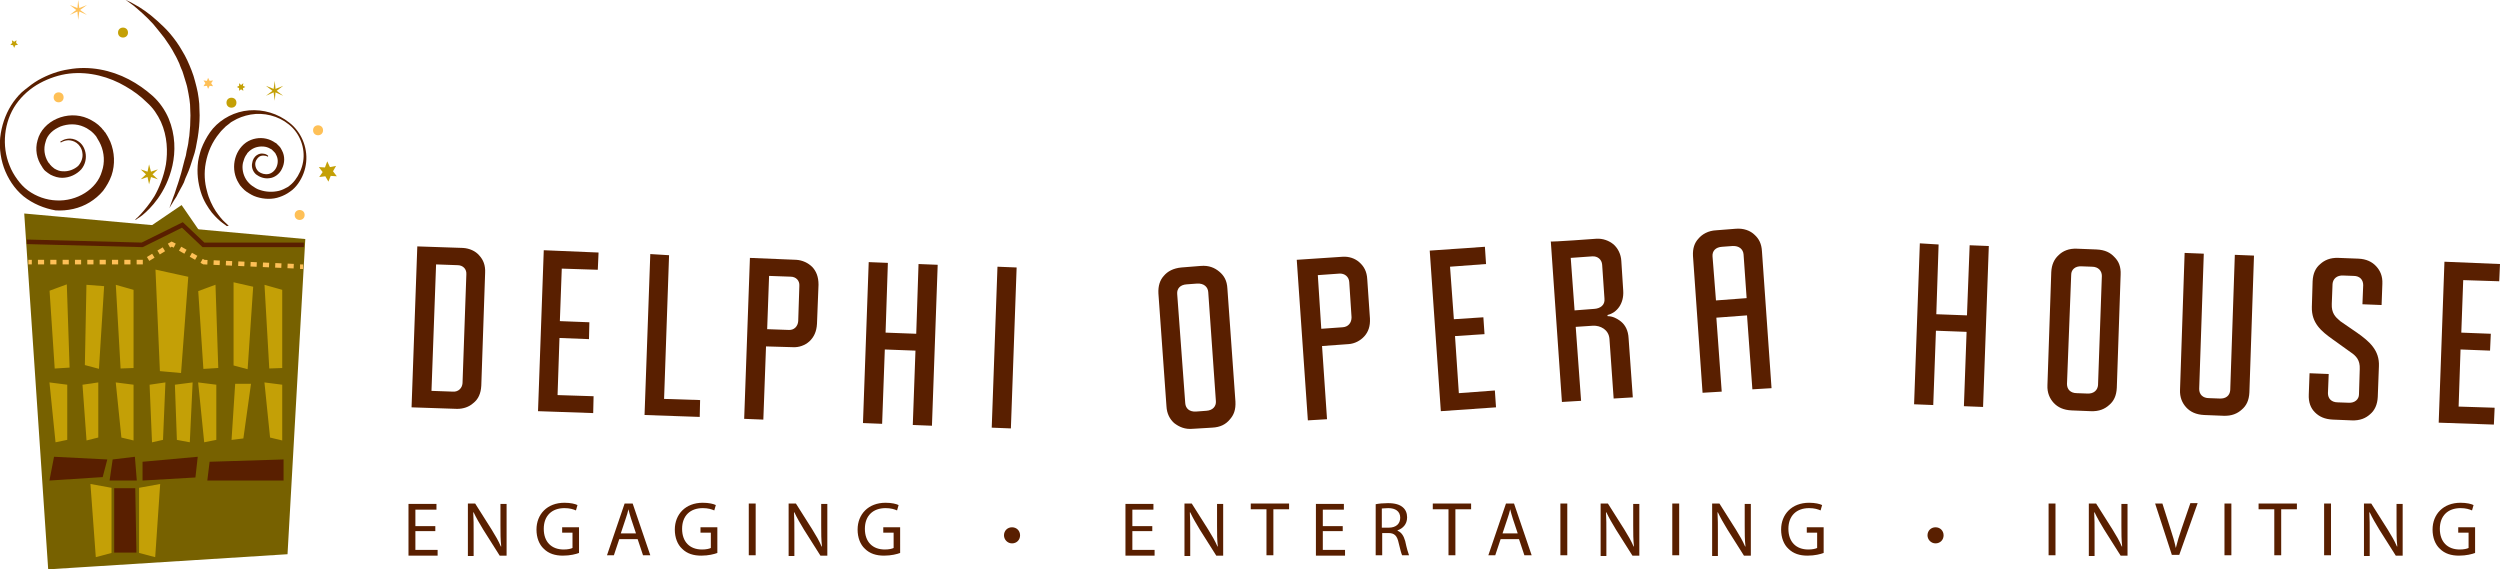<?xml version="1.0" encoding="utf-8"?>
<!-- Generator: Adobe Illustrator 27.1.1, SVG Export Plug-In . SVG Version: 6.00 Build 0)  -->
<svg version="1.1" id="Layer_2_00000099658244203942585690000010106868022025502881_"
	 xmlns="http://www.w3.org/2000/svg" xmlns:xlink="http://www.w3.org/1999/xlink" x="0px" y="0px" viewBox="0 0 652.4 148.6"
	 style="enable-background:new 0 0 652.4 148.6;" xml:space="preserve">
<style type="text/css">
	.st0{fill:#591F00;}
	.st1{fill:#776100;stroke:#776100;stroke-width:0.7;stroke-miterlimit:10;}
	.st2{fill:#C4A006;stroke:#C4A006;stroke-width:0.7;stroke-miterlimit:10;}
	.st3{fill:#C4A006;stroke:#C4A006;stroke-width:1.19;stroke-miterlimit:10;}
	.st4{fill:none;stroke:#FEC057;stroke-width:1.19;stroke-miterlimit:10;}
	.st5{fill:none;stroke:#FEC057;stroke-width:1.19;stroke-miterlimit:10;stroke-dasharray:0,0,1.61,1.61;}
	.st6{fill:none;stroke:#591F00;stroke-width:1.19;stroke-miterlimit:10;}
	.st7{fill:#C4A006;}
	.st8{fill:#FEC057;}
</style>
<g>
	<path class="st0" d="M59.2,59c0,0-0.4-0.3-1.1-0.8c-0.7-0.5-1.7-1.4-2.8-2.7c-1-1.3-2.2-3.1-2.9-5.4c-0.7-2.3-1.1-5-0.7-8
		c0.1-0.7,0.3-1.5,0.5-2.2c0.2-0.8,0.5-1.5,0.8-2.2c0.7-1.5,1.5-2.9,2.6-4.2c2.3-2.6,5.7-4.4,9.4-4.7c3.7-0.3,7.5,0.8,10.5,3.2
		c3,2.3,4.8,6.3,4.4,10.3c-0.2,2-0.9,3.9-2.1,5.6c-0.5,0.7-1.3,1.6-2.1,2.1c-0.8,0.6-1.8,1.1-2.7,1.4c-1.9,0.7-4.1,0.6-6,0
		c-1-0.3-1.8-0.8-2.7-1.4l-0.5-0.4c-0.2-0.2-0.4-0.4-0.6-0.6c-0.4-0.4-0.7-0.8-0.9-1.2c-2.2-3.5-1.3-8.3,1.9-10.6
		c1.6-1.1,3.6-1.4,5.3-1c0.9,0.2,1.7,0.6,2.4,1.1H72l0.1,0.1l0.1,0.1l0.2,0.2c0.2,0.2,0.3,0.3,0.5,0.5c0.3,0.3,0.5,0.7,0.7,1.1
		c0.8,1.5,0.7,3.3,0,4.7c-0.6,1.4-2,2.4-3.3,2.5c-1.3,0.2-2.6-0.3-3.5-1c-0.9-0.8-1.2-2-1-2.9c0.1-0.9,0.6-1.7,1.2-2.1
		c0.6-0.4,1.2-0.5,1.7-0.4c1,0.1,1.3,0.6,1.3,0.6l-0.1,0.2c0,0-0.4-0.3-1.2-0.3c-0.4,0-0.9,0.1-1.3,0.5s-0.8,1-0.8,1.7
		s0.3,1.5,0.9,2c0.7,0.5,1.6,0.8,2.6,0.6c0.9-0.2,1.7-0.9,2.1-1.9s0.4-2.2-0.2-3.2c-0.1-0.3-0.3-0.5-0.5-0.7
		c-0.1-0.1-0.2-0.2-0.3-0.3L71,39.1L70.9,39l0,0c0.1,0.1,0,0,0,0l0,0c-0.5-0.3-1.1-0.6-1.7-0.7c-1.2-0.2-2.6,0-3.7,0.8
		c-0.1,0.1-0.3,0.2-0.4,0.3l-0.3,0.3l-0.2,0.2L64.5,40v0.1c0,0-0.1,0.1,0,0l0,0l-0.3,0.4c-0.4,0.6-0.6,1.3-0.8,2
		c-0.3,1.4,0,3,0.8,4.3c0.2,0.3,0.4,0.6,0.7,0.9l0.4,0.4l0.5,0.4c0.6,0.4,1.3,0.9,2.1,1.1c1.5,0.5,3.2,0.6,4.9,0.2
		c0.8-0.2,1.6-0.6,2.3-1c0.7-0.5,1.3-1,1.9-1.8c1-1.3,1.8-3,2.1-4.8c0.6-3.5-0.8-7.4-3.7-9.7c-2.8-2.3-6.6-3.2-10-2.6
		c-1.7,0.3-3.3,0.9-4.6,1.7c-0.4,0.2-0.7,0.4-1,0.7c-0.3,0.2-0.6,0.5-0.9,0.7l-0.4,0.4l-0.4,0.4c-0.3,0.3-0.5,0.5-0.8,0.9
		c-2,2.4-3.1,5.1-3.6,7.8c-0.5,2.6-0.3,5.2,0.3,7.3c0.5,2.1,1.4,3.9,2.3,5.3c0.9,1.3,1.7,2.3,2.4,2.9c0.6,0.6,1,0.9,1,0.9L59.2,59
		L59.2,59z"/>
	<path class="st0" d="M35.3,57.3l0.4-0.4c0.3-0.2,0.6-0.6,1.1-1.1c0.9-1,2.2-2.5,3.5-4.6c1.2-2.1,2.4-5,3-8.3
		c0.5-3.3,0.4-7.3-1.3-11.1c-0.9-1.9-2-3.6-3.7-5.1c-1.6-1.6-3.5-3-5.6-4.2c-4.1-2.4-9.3-3.9-14.6-3.3c-2.6,0.3-5.3,1.2-7.7,2.5
		s-4.6,3.2-6.2,5.5c-3.2,4.6-3.8,10.9-1.7,16c0.5,1.3,1.2,2.5,2,3.6s1.7,2.1,2.8,2.9c2.2,1.6,4.8,2.5,7.4,2.6
		c5.3,0.3,10.6-2.9,11.9-7.6c0.8-2.3,0.6-4.8-0.3-6.9c-0.2-0.5-0.5-1-0.8-1.5l-0.4-0.7c-0.2-0.2-0.4-0.5-0.6-0.7
		c-0.3-0.3-0.7-0.7-1.2-1c-0.4-0.3-0.9-0.6-1.4-0.8c-2-0.9-4.2-0.8-6.1-0.1c-0.9,0.4-1.8,0.9-2.5,1.6c-0.7,0.7-1.2,1.5-1.4,2.4
		c-0.6,1.8-0.3,3.7,0.6,5.2l0.2,0.3l0.1,0.1l0.1,0.1l0.2,0.3l0.2,0.2c0.2,0.3,0.6,0.5,0.9,0.8c0.7,0.4,1.4,0.7,2.2,0.7
		c1.5,0.1,3-0.5,4-1.4c0.9-1,1.3-2.3,1.1-3.4c-0.1-1.1-0.8-2.1-1.5-2.6s-1.5-0.7-2.2-0.7c-1.3,0.1-1.9,0.6-1.9,0.6L15.7,37
		c0,0,0.1-0.1,0.5-0.3c0.3-0.2,0.8-0.4,1.5-0.5s1.7,0,2.6,0.6c1,0.6,1.7,1.6,2,3s0,3.1-1.1,4.4c-1.2,1.3-3,2.2-5,2.2
		c-1,0-2-0.3-3-0.8c-0.5-0.3-0.9-0.6-1.4-1l-0.3-0.3L11.3,44l-0.1-0.1c-0.1-0.1-0.1-0.1-0.1-0.2l-0.2-0.3c-1.3-1.9-1.8-4.4-1.1-6.8
		c1.3-5.1,7.8-8,13.1-5.7c1.3,0.6,2.5,1.3,3.6,2.5c0.2,0.3,0.4,0.5,0.6,0.7l0.1,0.1v0.1l0.1,0.1l0.2,0.2l0.3,0.5
		c0.4,0.6,0.7,1.3,1,1.9c1.1,2.7,1.3,5.9,0.3,8.8c-0.5,1.4-1.3,2.8-2.2,4c-1,1.2-2.2,2.2-3.5,3c-2.6,1.6-5.8,2.3-8.9,2.1
		c-2.9-0.5-5.9-1.7-8.4-3.7c-2.4-2-4.1-4.7-5.1-7.5c-1-2.9-1.3-6-0.8-8.9c0.5-3,1.6-5.8,3.3-8.2c0.9-1.2,1.8-2.3,3-3.2
		c1.1-0.9,2.3-1.8,3.5-2.5c2.5-1.4,5.2-2.4,7.9-2.8c5.5-1,11.1,0.2,15.7,2.6c2.3,1.2,4.4,2.7,6.2,4.3c1.9,1.7,3.3,3.8,4.2,5.9
		c1.8,4.3,1.8,8.7,1,12.3c-0.8,3.6-2.3,6.5-3.8,8.6s-3,3.5-4.1,4.4c-0.5,0.4-1,0.7-1.3,0.9s-0.4,0.3-0.4,0.3S35.3,57.3,35.3,57.3z"
		/>
	<polygon class="st1" points="74.7,144.3 12.9,148.2 6.7,56.1 79.3,62.7 	"/>
	<polygon class="st1" points="52.4,142.3 36.4,142.3 36.4,61.4 47.3,54 52.4,61.4 	"/>
	<polygon class="st2" points="17.8,95.6 14.6,95.8 13.3,76.1 17.1,74.7 	"/>
	<polygon class="st2" points="25.5,95.8 22.5,95 22.9,74.7 26.8,75 	"/>
	<polygon class="st2" points="34.5,95.7 31.8,95.8 30.6,74.8 34.5,75.9 	"/>
	<polygon class="st2" points="17.2,114.5 14.8,115 13.3,100.2 17.2,100.7 	"/>
	<polygon class="st2" points="34.5,114.5 32,113.9 30.6,100.2 34.5,100.7 	"/>
	<polygon class="st2" points="25.3,113.9 22.9,114.5 21.9,100.7 25.3,100.2 	"/>
	<polygon class="st2" points="42.2,114.5 40,115 39.4,100.7 42.8,100.2 	"/>
	<polygon class="st2" points="49.2,115 46.5,114.5 46,100.7 49.9,100.2 	"/>
	<polygon class="st3" points="46.7,96.7 42.3,96.3 41.2,71.1 48.5,72.7 	"/>
	<g>
		<line class="st4" x1="7.4" y1="68.4" x2="8.3" y2="68.4"/>
		<polyline class="st5" points="9.9,68.4 37.3,68.4 43.5,64.6 		"/>
		<polyline class="st4" points="44.1,64.1 44.8,63.7 45.6,64.1 		"/>
		<polyline class="st5" points="47,64.9 53.2,68.4 77.5,69.5 		"/>
		<line class="st4" x1="78.3" y1="69.6" x2="79.1" y2="69.6"/>
	</g>
	<polyline class="st6" points="7,63.1 37.1,63.9 47.6,58.7 53.1,63.9 79.3,63.9 	"/>
	<polygon class="st0" points="26.8,124.5 12.9,125.4 14.1,119.2 28,119.9 	"/>
	<polygon class="st0" points="51,124.6 37.2,125.4 37.2,120.5 51.6,119.2 	"/>
	<polygon class="st0" points="74,125.4 54.1,125.4 54.7,120.5 74,119.9 	"/>
	<polygon class="st0" points="35.7,125.4 28.6,125.4 29.4,119.9 35.2,119.2 	"/>
	<polygon class="st7" points="29.1,144.3 25,145.4 23.6,126.3 29.1,127.3 	"/>
	<polygon class="st2" points="56.6,95.7 53.4,95.9 52.1,76.2 55.9,74.8 	"/>
	<polygon class="st2" points="64.3,95.9 61.3,95.1 61.3,74.1 65.7,75.1 	"/>
	<polygon class="st2" points="73.3,95.7 70.6,95.8 69.4,74.8 73.3,75.9 	"/>
	<polygon class="st2" points="56.1,114.5 53.6,115 52.1,100.2 56.1,100.7 	"/>
	<polygon class="st2" points="73.3,114.5 70.8,113.9 69.4,100.2 73.3,100.7 	"/>
	<polygon class="st2" points="63.2,114.1 60.8,114.4 61.7,100.5 65.1,100.5 	"/>
	<polygon class="st0" points="29.8,144.2 35.6,144.2 35.3,127.4 29.8,127.4 	"/>
	<polygon class="st7" points="36.3,144.3 40.5,145.4 41.8,126.3 36.3,127.3 	"/>
	<path class="st0" d="M32.8,0c0,0,0.9,0.3,2.4,1.2C36.7,2,38.8,3.4,41,5.4c1.1,1,2.3,2.1,3.4,3.4c1.1,1.3,2.2,2.8,3.1,4.4
		c1,1.6,1.8,3.4,2.5,5.2c0.2,0.5,0.3,0.9,0.5,1.4l0.4,1.4c0.3,1,0.5,2,0.7,2.9c0.2,1,0.3,2,0.4,3c0,1,0.1,2,0.1,3
		c0,2-0.2,3.9-0.5,5.8c-0.2,0.9-0.3,1.8-0.5,2.7s-0.4,1.7-0.7,2.5c-0.5,1.6-1,3.2-1.6,4.5c-0.3,0.7-0.6,1.3-0.8,2
		c-0.3,0.6-0.6,1.2-0.9,1.7c-0.3,0.5-0.5,1-0.8,1.5c-0.2,0.5-0.5,0.9-0.7,1.2c-0.9,1.5-1.4,2.3-1.4,2.3s0.3-0.9,0.9-2.5
		c0.3-0.8,0.7-1.8,1-2.9c0.2-0.6,0.4-1.1,0.6-1.8c0.2-0.6,0.4-1.3,0.6-2c0.4-1.4,0.7-2.9,1.2-4.5c0.1-0.8,0.3-1.6,0.5-2.5
		c0.2-0.8,0.2-1.7,0.4-2.6c0.2-1.8,0.3-3.6,0.3-5.4c0-0.9-0.1-1.9-0.1-2.8c-0.1-0.9-0.2-1.9-0.4-2.8s-0.3-1.8-0.6-2.7l-0.4-1.3
		l-0.4-1.3c-0.1-0.4-0.3-0.9-0.5-1.3s-0.3-0.8-0.5-1.3c-0.4-0.8-0.7-1.6-1.2-2.4c-0.8-1.6-1.8-3-2.7-4.3c-1-1.3-2-2.5-2.9-3.6
		c-1.9-2.1-3.8-3.7-5.1-4.8C33.6,0.5,32.8,0,32.8,0z"/>
	<circle class="st8" cx="15.3" cy="25.4" r="1.3"/>
	<circle class="st8" cx="83" cy="34" r="1.3"/>
	<circle class="st7" cx="60.4" cy="26.8" r="1.3"/>
	<circle class="st8" cx="78.2" cy="56.1" r="1.3"/>
	<circle class="st7" cx="32.1" cy="8.5" r="1.3"/>
	<polygon class="st7" points="3.7,12.5 3.4,11.8 2.7,11.7 3.2,11.2 3.1,10.5 3.7,10.9 4.3,10.5 4.2,11.2 4.7,11.7 4,11.8 	"/>
	<polygon class="st7" points="64,22.7 63.4,23 63.5,23.7 62.9,23.3 62.4,23.7 62.4,23 61.8,22.7 62.4,22.4 62.4,21.7 62.9,22.2 
		63.5,21.7 63.4,22.4 	"/>
	<polygon class="st7" points="87.9,46 86.3,45.9 85.7,47.4 84.9,46 83.3,46.2 84.2,44.9 83.2,43.6 84.8,43.7 85.4,42.1 86.1,43.6 
		87.7,43.3 86.9,44.7 	"/>
	<polygon class="st8" points="54.3,20.3 54.7,21.1 55.6,21 55.1,21.7 55.6,22.5 54.7,22.4 54.3,23.2 54,22.4 53.1,22.5 53.6,21.7 
		53.1,21 54,21.1 	"/>
	<polygon class="st7" points="38.9,42.9 39.4,44.8 41.2,44.2 39.8,45.5 41.2,46.8 39.4,46.2 38.9,48.1 38.5,46.2 36.7,46.8 
		38.1,45.5 36.7,44.2 38.5,44.8 	"/>
	<polygon class="st7" points="71.7,21.1 71.9,23.2 73.9,22.4 72.2,23.7 73.9,25 71.9,24.1 71.7,26.3 71.4,24.1 69.4,25 71.1,23.7 
		69.4,22.4 71.4,23.2 	"/>
	<polygon class="st8" points="20.4,0 20.7,2.1 22.7,1.3 20.9,2.6 22.7,3.9 20.7,3 20.4,5.2 20.2,3 18.2,3.9 19.9,2.6 18.2,1.3 
		20.2,2.1 	"/>
	<g>
		<path class="st0" d="M120.8,64.7c1.7,0.1,3.3,0.8,4.3,2c1,1.1,1.6,2.5,1.5,4.5l-1,29.4c-0.1,2.1-0.8,3.6-2.1,4.6
			c-1.1,1-2.6,1.5-4.2,1.5l-11.9-0.4l1.5-42C108.9,64.3,120.8,64.7,120.8,64.7z M112.6,102l5.6,0.2c1.4,0.1,2.4-0.9,2.5-2.2l1-28.4
			c0.1-1.4-0.9-2.4-2.3-2.4l-5.6-0.2L112.6,102L112.6,102z"/>
		<path class="st0" d="M156.2,65.9l-0.2,4.5l-9.4-0.3l-0.5,13.7l7.7,0.3l-0.1,4.4l-7.7-0.3l-0.5,14.9l9.4,0.3l-0.1,4.4l-14.4-0.5
			l1.5-42L156.2,65.9L156.2,65.9z"/>
		<path class="st0" d="M174.6,66.6l-1.3,37.5l9.4,0.3l-0.1,4.4l-14.4-0.5l1.5-42L174.6,66.6L174.6,66.6z"/>
		<path class="st0" d="M207.8,67.8c1.6,0.1,3.1,0.8,4.2,1.9c1,1.1,1.6,2.5,1.6,4.6l-0.4,10.2c-0.1,2-0.8,3.5-2,4.6
			c-1.1,1-2.7,1.6-4.3,1.5l-7-0.2l-0.7,19.1l-5-0.2l1.5-42L207.8,67.8L207.8,67.8z M200.2,85.9l5.6,0.2c1.4,0.1,2.4-0.9,2.5-2.3
			l0.3-9.2c0.1-1.4-0.9-2.4-2.3-2.4l-5.6-0.2L200.2,85.9L200.2,85.9z"/>
		<path class="st0" d="M231.7,68.6l-0.6,18.2l8,0.3l0.6-18.2l5,0.2l-1.5,42l-5-0.2l0.7-19.4l-8-0.3l-0.7,19.4l-5-0.2l1.5-42
			L231.7,68.6z"/>
		<path class="st0" d="M265.3,69.8l-1.5,42l-5-0.2l1.5-42L265.3,69.8z"/>
	</g>
	<g>
		<path class="st0" d="M313.3,69.4c2.2-0.2,3.7,0.5,4.9,1.5c1.2,1,2,2.3,2.1,4.4l2.1,29.5c0.1,2.1-0.4,3.5-1.5,4.7
			c-1,1.2-2.4,2-4.6,2.1l-5,0.3c-2.1,0.2-3.6-0.5-4.9-1.5c-1.1-1-1.9-2.4-2-4.4l-2.1-29.4c-0.1-2,0.4-3.5,1.4-4.6
			c1-1.2,2.5-2,4.6-2.2L313.3,69.4L313.3,69.4z M309.3,105.2c0.1,1.4,1.1,2.3,2.8,2.2l2.7-0.2c1.7-0.1,2.6-1.2,2.5-2.5l-2-28.5
			c-0.1-1.3-1.1-2.3-2.9-2.2l-2.7,0.2c-1.7,0.1-2.6,1.1-2.5,2.5L309.3,105.2z"/>
		<path class="st0" d="M350.4,67c1.6-0.1,3.2,0.4,4.4,1.5c1.1,1,1.9,2.3,2,4.4l0.7,10.2c0.1,2-0.4,3.5-1.5,4.7c-1,1.1-2.5,1.9-4.1,2
			l-6.9,0.5l1.3,19.1l-5,0.3l-2.9-41.9L350.4,67L350.4,67z M344.8,85.8l5.6-0.4c1.4-0.1,2.3-1.1,2.3-2.6l-0.6-9.2
			c-0.1-1.4-1.2-2.3-2.6-2.2l-5.6,0.4L344.8,85.8L344.8,85.8z"/>
		<path class="st0" d="M387.5,64.4l0.3,4.5l-9.4,0.7l1,13.7l7.7-0.5l0.3,4.4l-7.7,0.5l1,14.9l9.4-0.7l0.3,4.4l-14.4,1l-2.9-41.9
			L387.5,64.4L387.5,64.4z"/>
		<path class="st0" d="M416.6,62.3c1.7-0.1,3.3,0.5,4.5,1.5c1.1,1,1.9,2.5,2,4.3l0.5,7.8c0.2,3.3-1.6,5.7-4.1,6.3l0,0.3
			c1.3,0,2.5,0.6,3.5,1.4c1.1,0.9,1.9,2.3,2,4.4l1.1,15.4l-5,0.3l-1.1-15.6c-0.2-2.4-2.4-3.5-4.3-3.4l-4.5,0.3l1.4,19.3l-5,0.3
			l-2.9-41.9C404.6,63.2,416.6,62.3,416.6,62.3z M410.9,81l5.2-0.4c1.4-0.1,2.8-0.9,2.6-2.7l-0.6-8.8c-0.1-1.4-1.2-2.3-2.6-2.2
			l-5.6,0.4L410.9,81L410.9,81z"/>
		<path class="st0" d="M452.9,59.7c2.1-0.2,3.9,0.5,5,1.6c1.1,1,1.8,2.3,1.9,4.3l2.5,35.7l-5,0.3l-1.4-19.3l-8,0.6l1.4,19.3l-5,0.3
			l-2.5-35.7c-0.1-2,0.4-3.4,1.4-4.5c1-1.2,2.6-2.1,4.6-2.2L452.9,59.7L452.9,59.7z M447.8,78.4l8-0.6L455,66.4
			c-0.1-1.3-1.1-2.3-2.9-2.2l-2.7,0.2c-1.7,0.1-2.6,1.1-2.5,2.5L447.8,78.4z"/>
	</g>
	<g>
		<path class="st0" d="M505.9,63.8l-0.6,18.2l8,0.3L514,64l5,0.2l-1.5,42l-5-0.2l0.7-19.4l-8-0.3l-0.7,19.4l-5-0.2l1.5-42
			L505.9,63.8L505.9,63.8z"/>
		<path class="st0" d="M547.1,65.1c2.2,0.1,3.6,0.8,4.7,2c1.1,1.1,1.7,2.5,1.6,4.6l-1,29.5c-0.1,2.1-0.8,3.5-2,4.5
			c-1.1,1-2.6,1.7-4.8,1.6l-5-0.2c-2.1-0.1-3.6-0.8-4.7-2c-1-1.1-1.7-2.6-1.6-4.6l1-29.5c0.1-2,0.8-3.4,1.9-4.4
			c1.1-1.1,2.7-1.8,4.8-1.7L547.1,65.1L547.1,65.1z M539.4,100.2c0,1.4,0.9,2.4,2.6,2.4l2.7,0.1c1.7,0.1,2.7-0.9,2.8-2.2l1-28.5
			c0-1.3-0.9-2.4-2.6-2.4l-2.7-0.1c-1.7-0.1-2.7,0.9-2.7,2.2L539.4,100.2L539.4,100.2z"/>
		<path class="st0" d="M575.1,66.2l-1.2,35.3c0,1.4,0.9,2.4,2.6,2.4l2.7,0.1c1.7,0.1,2.7-0.8,2.8-2.2l1.2-35.3l5,0.2l-1.2,35.7
			c-0.1,2.1-0.8,3.5-2,4.5c-1.1,1-2.6,1.7-4.8,1.6l-5-0.2c-2.1-0.1-3.6-0.8-4.7-2c-1-1.1-1.7-2.6-1.6-4.6l1.2-35.7L575.1,66.2
			L575.1,66.2z"/>
		<path class="st0" d="M615.5,67.5c2,0.1,3.5,0.8,4.6,2c1,1.1,1.7,2.5,1.6,4.6l-0.2,5.5l-5-0.2l0.2-5c0-1.4-0.9-2.4-2.5-2.4
			l-2.7-0.1c-1.7-0.1-2.7,0.9-2.8,2.2l-0.2,5.2c-0.1,2.4,0.9,3.4,2.2,4.5l4.5,3.1c3.1,2.2,5.8,4.5,5.6,8.7l-0.3,8
			c-0.1,2-0.8,3.5-2,4.5c-1.1,1-2.6,1.7-4.8,1.6l-4.9-0.2c-2.2-0.1-3.6-0.8-4.7-1.9c-1.1-1.1-1.7-2.6-1.6-4.7l0.2-5.5l5,0.2l-0.2,5
			c0,1.4,0.9,2.4,2.6,2.4l2.8,0.1c1.6,0.1,2.7-0.9,2.7-2.2l0.2-6.6c0.1-2.3-0.9-3.4-2.4-4.4l-4.6-3.3c-3.1-2.2-5.6-4.3-5.5-8.5
			l0.2-6.7c0.1-2.1,0.8-3.5,2-4.5c1.1-1,2.6-1.7,4.8-1.6L615.5,67.5L615.5,67.5z"/>
		<path class="st0" d="M652.4,68.9l-0.2,4.5l-9.4-0.3l-0.5,13.7l7.7,0.3l-0.2,4.4l-7.7-0.3l-0.5,14.9l9.4,0.3l-0.2,4.4l-14.4-0.5
			l1.5-42L652.4,68.9L652.4,68.9z"/>
	</g>
	<g>
		<path class="st0" d="M113.6,138.6h-5.2v4.9h5.8v1.5h-7.6v-13.5h7.3v1.5h-5.5v4.3h5.2V138.6z"/>
		<path class="st0" d="M122.1,144.9v-13.5h1.9l4.3,6.8c1,1.6,1.8,3,2.4,4.4l0.1,0c-0.2-1.8-0.2-3.4-0.2-5.5v-5.6h1.6v13.5h-1.8
			l-4.3-6.8c-0.9-1.5-1.8-3-2.5-4.5l-0.1,0c0.1,1.7,0.1,3.3,0.1,5.6v5.8H122.1z"/>
		<path class="st0" d="M151.1,144.3c-0.8,0.3-2.3,0.7-4.2,0.7c-2,0-3.7-0.5-5-1.8c-1.2-1.1-1.9-2.9-1.9-5c0-4,2.8-7,7.3-7
			c1.6,0,2.8,0.3,3.4,0.6l-0.4,1.4c-0.7-0.3-1.6-0.6-3-0.6c-3.3,0-5.4,2-5.4,5.4c0,3.4,2,5.4,5.2,5.4c1.1,0,1.9-0.2,2.3-0.4v-4h-2.7
			v-1.4h4.4V144.3z"/>
		<path class="st0" d="M161.6,140.7l-1.4,4.2h-1.8l4.6-13.5h2.1l4.6,13.5h-1.9l-1.4-4.2H161.6z M166,139.3l-1.3-3.9
			c-0.3-0.9-0.5-1.7-0.7-2.5h0c-0.2,0.8-0.4,1.6-0.7,2.4l-1.3,3.9H166z"/>
		<path class="st0" d="M187.2,144.3c-0.8,0.3-2.3,0.7-4.2,0.7c-2,0-3.7-0.5-5-1.8c-1.2-1.1-1.9-2.9-1.9-5c0-4,2.8-7,7.3-7
			c1.6,0,2.8,0.3,3.4,0.6l-0.4,1.4c-0.7-0.3-1.6-0.6-3-0.6c-3.3,0-5.4,2-5.4,5.4c0,3.4,2,5.4,5.2,5.4c1.1,0,1.9-0.2,2.3-0.4v-4h-2.7
			v-1.4h4.4V144.3z"/>
		<path class="st0" d="M197.2,131.4v13.5h-1.8v-13.5H197.2z"/>
		<path class="st0" d="M205.8,144.9v-13.5h1.9l4.3,6.8c1,1.6,1.8,3,2.4,4.4l0.1,0c-0.2-1.8-0.2-3.4-0.2-5.5v-5.6h1.6v13.5h-1.8
			l-4.3-6.8c-0.9-1.5-1.8-3-2.5-4.5l-0.1,0c0.1,1.7,0.1,3.3,0.1,5.6v5.8H205.8z"/>
		<path class="st0" d="M234.9,144.3c-0.8,0.3-2.3,0.7-4.2,0.7c-2,0-3.7-0.5-5-1.8c-1.2-1.1-1.9-2.9-1.9-5c0-4,2.8-7,7.3-7
			c1.6,0,2.8,0.3,3.4,0.6l-0.4,1.4c-0.7-0.3-1.6-0.6-3-0.6c-3.3,0-5.4,2-5.4,5.4c0,3.4,2,5.4,5.2,5.4c1.1,0,1.9-0.2,2.3-0.4v-4h-2.7
			v-1.4h4.4V144.3z"/>
		<path class="st0" d="M262,139.7c0-1.2,0.9-2.1,2.1-2.1c1.2,0,2.1,0.9,2.1,2.1c0,1.2-0.9,2.1-2.1,2.1
			C262.9,141.8,262,140.8,262,139.7z"/>
		<path class="st0" d="M300.7,138.6h-5.2v4.9h5.8v1.5h-7.6v-13.5h7.3v1.5h-5.5v4.3h5.2V138.6z"/>
		<path class="st0" d="M309.1,144.9v-13.5h1.9l4.3,6.8c1,1.6,1.8,3,2.4,4.4l0.1,0c-0.2-1.8-0.2-3.4-0.2-5.5v-5.6h1.6v13.5h-1.8
			l-4.3-6.8c-0.9-1.5-1.8-3-2.5-4.5l-0.1,0c0.1,1.7,0.1,3.3,0.1,5.6v5.8H309.1z"/>
		<path class="st0" d="M330.5,132.9h-4.1v-1.5h10v1.5h-4.1v12h-1.8V132.9z"/>
		<path class="st0" d="M350.4,138.6h-5.2v4.9h5.8v1.5h-7.6v-13.5h7.3v1.5h-5.5v4.3h5.2V138.6z"/>
		<path class="st0" d="M358.9,131.6c0.9-0.2,2.2-0.3,3.3-0.3c1.9,0,3.1,0.4,3.9,1.1c0.7,0.6,1.1,1.5,1.1,2.6c0,1.8-1.1,2.9-2.5,3.4
			v0.1c1,0.4,1.6,1.3,2,2.7c0.4,1.9,0.8,3.2,1,3.7h-1.8c-0.2-0.4-0.5-1.5-0.9-3.2c-0.4-1.9-1.1-2.6-2.7-2.6h-1.6v5.8h-1.7V131.6z
			 M360.6,137.7h1.8c1.9,0,3-1,3-2.6c0-1.7-1.3-2.5-3.1-2.5c-0.8,0-1.4,0.1-1.7,0.1V137.7z"/>
		<path class="st0" d="M378,132.9h-4.1v-1.5h10v1.5h-4.1v12H378V132.9z"/>
		<path class="st0" d="M391.6,140.7l-1.4,4.2h-1.8l4.6-13.5h2.1l4.6,13.5h-1.9l-1.4-4.2H391.6z M396.1,139.3l-1.3-3.9
			c-0.3-0.9-0.5-1.7-0.7-2.5h0c-0.2,0.8-0.4,1.6-0.7,2.4l-1.3,3.9H396.1z"/>
		<path class="st0" d="M409,131.4v13.5h-1.8v-13.5H409z"/>
		<path class="st0" d="M417.7,144.9v-13.5h1.9l4.3,6.8c1,1.6,1.8,3,2.4,4.4l0.1,0c-0.2-1.8-0.2-3.4-0.2-5.5v-5.6h1.6v13.5H426
			l-4.3-6.8c-0.9-1.5-1.8-3-2.5-4.5l-0.1,0c0.1,1.7,0.1,3.3,0.1,5.6v5.8H417.7z"/>
		<path class="st0" d="M438.2,131.4v13.5h-1.8v-13.5H438.2z"/>
		<path class="st0" d="M446.8,144.9v-13.5h1.9l4.3,6.8c1,1.6,1.8,3,2.4,4.4l0.1,0c-0.2-1.8-0.2-3.4-0.2-5.5v-5.6h1.6v13.5h-1.8
			l-4.3-6.8c-0.9-1.5-1.8-3-2.5-4.5l-0.1,0c0.1,1.7,0.1,3.3,0.1,5.6v5.8H446.8z"/>
		<path class="st0" d="M475.9,144.3c-0.8,0.3-2.3,0.7-4.2,0.7c-2,0-3.7-0.5-5-1.8c-1.2-1.1-1.9-2.9-1.9-5c0-4,2.8-7,7.3-7
			c1.6,0,2.8,0.3,3.4,0.6l-0.4,1.4c-0.7-0.3-1.6-0.6-3-0.6c-3.3,0-5.4,2-5.4,5.4c0,3.4,2,5.4,5.2,5.4c1.1,0,1.9-0.2,2.3-0.4v-4h-2.7
			v-1.4h4.4V144.3z"/>
		<path class="st0" d="M503,139.7c0-1.2,0.9-2.1,2.1-2.1s2.1,0.9,2.1,2.1c0,1.2-0.9,2.1-2.1,2.1C503.9,141.8,503,140.8,503,139.7z"
			/>
		<path class="st0" d="M536.4,131.4v13.5h-1.8v-13.5H536.4z"/>
		<path class="st0" d="M545.1,144.9v-13.5h1.9l4.3,6.8c1,1.6,1.8,3,2.4,4.4l0.1,0c-0.2-1.8-0.2-3.4-0.2-5.5v-5.6h1.6v13.5h-1.8
			l-4.3-6.8c-0.9-1.5-1.8-3-2.5-4.5l-0.1,0c0.1,1.7,0.1,3.3,0.1,5.6v5.8H545.1z"/>
		<path class="st0" d="M566.8,144.9l-4.4-13.5h1.9l2.1,6.6c0.6,1.8,1.1,3.5,1.4,5h0c0.4-1.6,0.9-3.3,1.5-5l2.3-6.7h1.9l-4.8,13.5
			H566.8z"/>
		<path class="st0" d="M582.3,131.4v13.5h-1.8v-13.5H582.3z"/>
		<path class="st0" d="M593.5,132.9h-4.1v-1.5h10v1.5h-4.1v12h-1.8V132.9z"/>
		<path class="st0" d="M608.3,131.4v13.5h-1.8v-13.5H608.3z"/>
		<path class="st0" d="M616.9,144.9v-13.5h1.9l4.3,6.8c1,1.6,1.8,3,2.4,4.4l0.1,0c-0.2-1.8-0.2-3.4-0.2-5.5v-5.6h1.6v13.5h-1.8
			l-4.3-6.8c-0.9-1.5-1.8-3-2.5-4.5l-0.1,0c0.1,1.7,0.1,3.3,0.1,5.6v5.8H616.9z"/>
		<path class="st0" d="M645.9,144.3c-0.8,0.3-2.3,0.7-4.2,0.7c-2,0-3.7-0.5-5-1.8c-1.2-1.1-1.9-2.9-1.9-5c0-4,2.8-7,7.3-7
			c1.6,0,2.8,0.3,3.4,0.6l-0.4,1.4c-0.7-0.3-1.6-0.6-3-0.6c-3.3,0-5.4,2-5.4,5.4c0,3.4,2,5.4,5.2,5.4c1.1,0,1.9-0.2,2.3-0.4v-4h-2.7
			v-1.4h4.4V144.3z"/>
	</g>
</g>
</svg>
